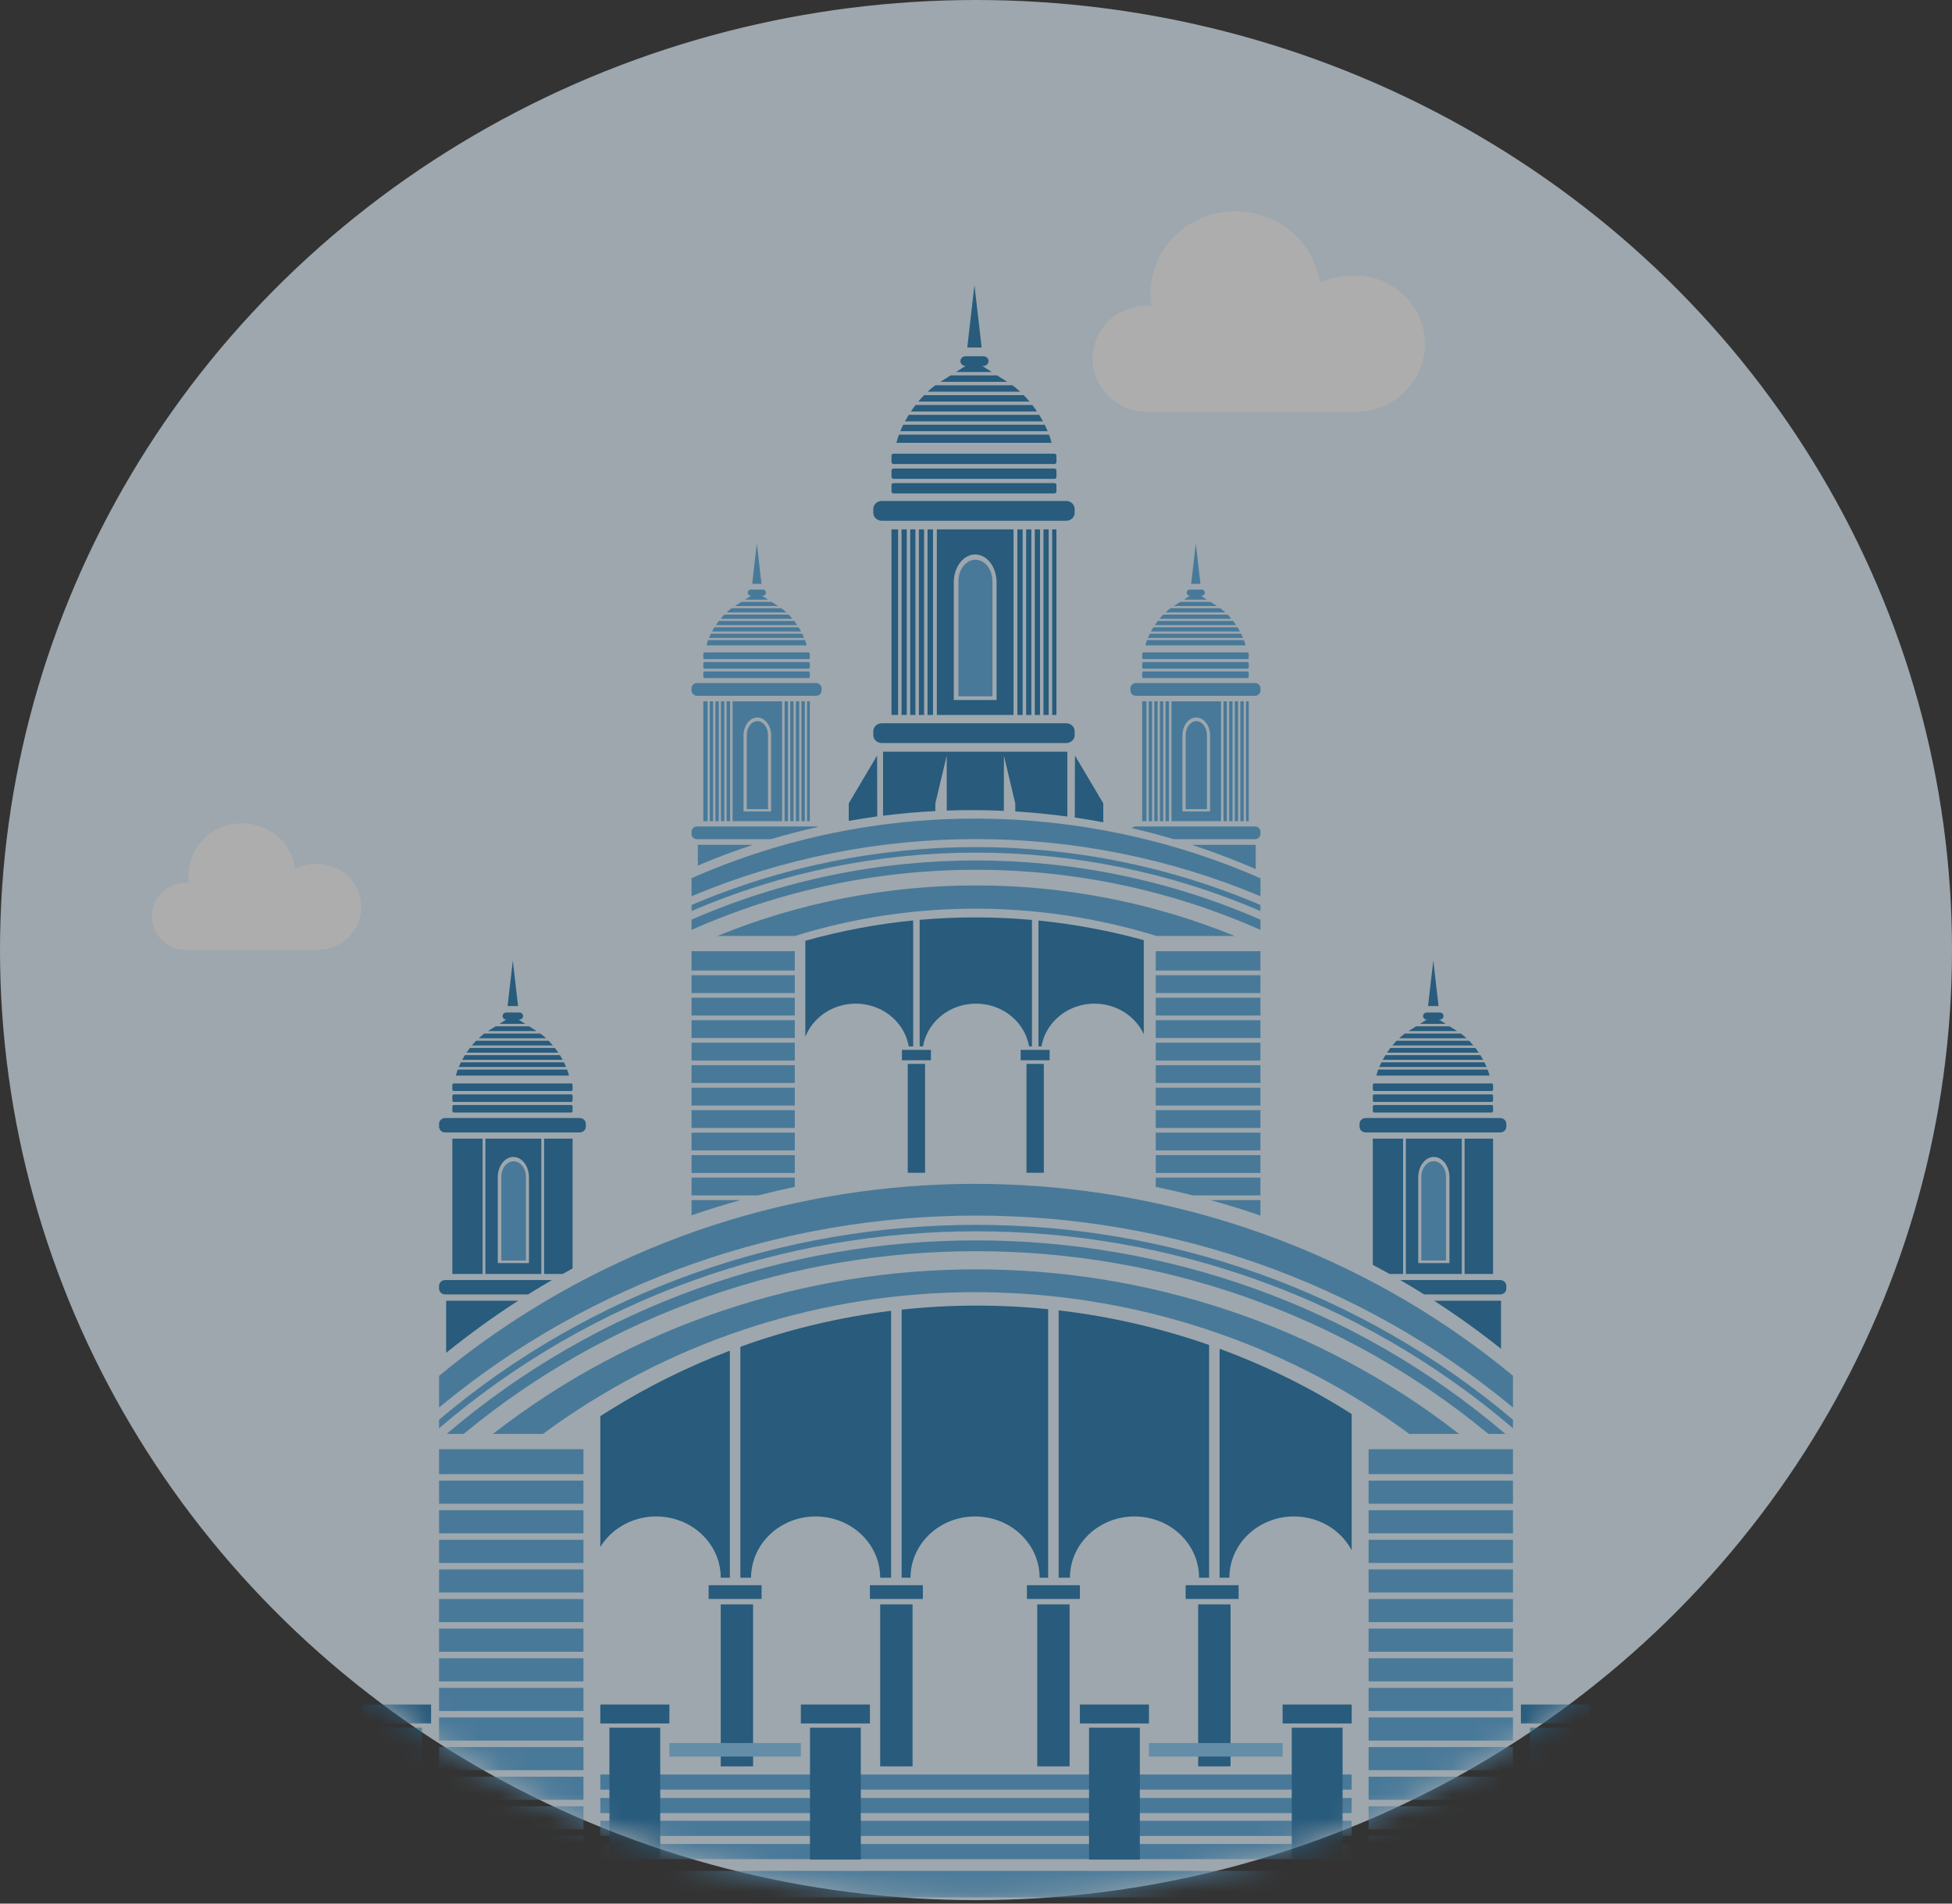 <svg width="80" height="78" viewBox="0 0 80 78" fill="none" xmlns="http://www.w3.org/2000/svg">
<rect x="0" y="0" width="80" height="78" fill="#333333" stroke="none"/>
<g opacity="0.6">
<ellipse cx="40" cy="38.929" rx="40" ry="38.929" fill="#E4F5FF"/>
<mask id="mask0_2451_36826" style="mask-type:luminance" maskUnits="userSpaceOnUse" x="0" y="0" width="80" height="78">
<ellipse cx="40" cy="38.929" rx="40" ry="38.929" fill="white"/>
</mask>
<g mask="url(#mask0_2451_36826)">
<path fill-rule="evenodd" clip-rule="evenodd" d="M17.994 76.176V75.226H23.912V76.176H17.994ZM17.994 74.96V74.013H23.912V74.96H17.994ZM17.994 73.747V72.8H23.912V73.747H17.994ZM17.994 72.533V71.586H23.912V72.533H17.994ZM17.994 71.32V70.373H23.912V71.32H17.994ZM17.994 70.107V69.16H23.912V70.107H17.994ZM17.994 68.894V67.947H23.912V68.894H17.994ZM17.994 67.68V66.733H23.912V67.68H17.994ZM17.994 66.467V65.52H23.912V66.467H17.994ZM17.994 65.254V64.307H23.912V65.254H17.994ZM17.994 64.041V63.094H23.912V64.041H17.994ZM17.994 62.827V61.88H23.912V62.827H17.994ZM17.994 61.614V60.667H23.912V61.614H17.994ZM17.994 60.401V59.381H23.912V60.401H17.994Z" fill="#59A9DE"/>
<path fill-rule="evenodd" clip-rule="evenodd" d="M56.09 76.176V75.226H62.007V76.176H56.09ZM56.09 74.96V74.013H62.007V74.96H56.09ZM56.09 73.747V72.8H62.007V73.747H56.09ZM56.09 72.533V71.586H62.007V72.533H56.09ZM56.09 71.32V70.373H62.007V71.32H56.09ZM56.09 70.107V69.16H62.007V70.107H56.09ZM56.09 68.894V67.947H62.007V68.894H56.09ZM56.09 67.68V66.733H62.007V67.68H56.09ZM56.09 66.467V65.52H62.007V66.467H56.09ZM56.09 65.254V64.307H62.007V65.254H56.09ZM56.09 64.041V63.094H62.007V64.041H56.09ZM56.09 62.827V61.88H62.007V62.827H56.09ZM56.09 61.614V60.667H62.007V61.614H56.09ZM56.09 60.401V59.381H62.007V60.401H56.09Z" fill="#59A9DE"/>
<path fill-rule="evenodd" clip-rule="evenodd" d="M18.305 58.754C30.695 48.181 49.307 48.181 61.696 58.754H60.999C48.916 48.772 31.085 48.772 19.002 58.754H18.305ZM20.203 58.754C31.744 49.764 48.257 49.764 59.798 58.754H57.756C48.245 51.724 34.81 50.822 24.173 57.45C23.509 57.864 22.869 58.298 22.252 58.754H20.203ZM17.994 58.524V58.173C30.589 47.526 49.412 47.526 62.007 58.173V58.524C49.454 47.762 30.547 47.762 17.994 58.524ZM17.994 57.672V56.377C19.146 55.424 20.377 54.536 21.685 53.721C34.55 45.703 50.949 47.205 62.007 56.372V57.672C49.352 47.187 30.647 47.188 17.994 57.672Z" fill="#59A9DE"/>
<path fill-rule="evenodd" clip-rule="evenodd" d="M28.934 63.048C28.004 61.979 26.334 61.829 25.208 62.711C24.959 62.906 24.757 63.136 24.604 63.387V58.027C24.728 57.946 24.854 57.867 24.98 57.788C26.567 56.799 28.22 55.986 29.913 55.344V64.646H29.54C29.54 64.083 29.342 63.516 28.934 63.048ZM30.344 64.646V55.184C32.362 54.456 34.435 53.968 36.521 53.711L36.521 64.646H36.074C36.074 64.083 35.876 63.516 35.468 63.048C34.538 61.979 32.868 61.829 31.742 62.711C31.109 63.207 30.782 63.924 30.781 64.646H30.344ZM36.953 64.646V53.662C38.956 53.446 40.97 53.443 42.957 53.645V64.646H42.608C42.608 64.083 42.41 63.516 42.002 63.048C41.072 61.979 39.403 61.829 38.276 62.711C37.644 63.207 37.316 63.924 37.316 64.646H36.953ZM43.388 64.646V53.692C45.491 53.938 47.56 54.414 49.553 55.11V64.646H49.142C49.143 64.083 48.944 63.516 48.536 63.048C47.606 61.979 45.937 61.829 44.81 62.711C44.178 63.207 43.85 63.924 43.85 64.646H43.388ZM49.984 64.646V55.265C51.872 55.959 53.689 56.853 55.396 57.94V63.521C55.308 63.355 55.2 63.196 55.071 63.048C54.14 61.979 52.471 61.829 51.344 62.711C50.712 63.207 50.385 63.924 50.384 64.646H49.984Z" fill="#2176AE"/>
<path d="M31.213 64.954H29.043V65.516H31.213V64.954Z" fill="#2176AE"/>
<path d="M37.822 64.954H35.652V65.516H37.822V64.954Z" fill="#2176AE"/>
<path d="M44.258 64.954H42.088V65.516H44.258V64.954Z" fill="#2176AE"/>
<path d="M50.762 64.954H48.592V65.516H50.762V64.954Z" fill="#2176AE"/>
<path d="M30.864 65.741H29.539V72.375H30.864V65.741Z" fill="#2176AE"/>
<path d="M37.4 65.741H36.074V72.375H37.4V65.741Z" fill="#2176AE"/>
<path d="M43.835 65.741H42.51V72.375H43.835V65.741Z" fill="#2176AE"/>
<path d="M50.431 65.741H49.105V72.375H50.431V65.741Z" fill="#2176AE"/>
<path d="M55.395 73.672H24.604V74.292H55.395V73.672Z" fill="#59A9DE"/>
<path d="M55.395 74.606H24.604V75.227H55.395V74.606Z" fill="#59A9DE"/>
<path d="M55.395 75.557H24.604V76.177H55.395V75.557Z" fill="#59A9DE"/>
<path fill-rule="evenodd" clip-rule="evenodd" d="M49.609 49.174H51.657V49.807C50.981 49.576 50.298 49.364 49.609 49.174ZM47.367 48.631V48.252H51.657V48.982H48.887C48.383 48.854 47.876 48.737 47.367 48.631ZM47.367 48.061V47.331H51.657V48.061H47.367ZM47.367 47.139V46.41H51.657V47.139H47.367ZM47.367 46.218V45.488H51.657V46.218H47.367ZM47.367 45.296V44.567H51.657V45.296H47.367ZM47.367 44.375V43.645H51.657V44.375H47.367ZM47.367 43.453V42.724H51.657V43.453H47.367ZM47.367 42.532V41.802H51.657V42.532H47.367ZM47.367 41.611V40.881H51.657V41.611H47.367ZM47.367 40.689V39.959H51.657V40.689H47.367ZM47.367 39.767V38.974H51.657V39.767H47.367Z" fill="#59A9DE"/>
<path fill-rule="evenodd" clip-rule="evenodd" d="M28.342 49.798V49.174H30.349C29.676 49.362 29.006 49.569 28.342 49.798ZM28.342 48.982V48.252H32.574V48.631C32.07 48.737 31.567 48.854 31.067 48.982H28.342ZM28.342 48.061V47.331H32.574V48.061H28.342ZM28.342 47.139V46.41H32.574V47.139H28.342ZM28.342 46.218V45.488H32.574V46.218H28.342ZM28.342 45.296V44.567H32.574V45.296H28.342ZM28.342 44.375V43.645H32.574V44.375H28.342ZM28.342 43.453V42.724H32.574V43.453H28.342ZM28.342 42.532V41.802H32.574V42.532H28.342ZM28.342 41.611V40.881H32.574V41.611H28.342ZM28.342 40.689V39.959H32.574V40.689H28.342ZM28.342 39.767V38.974H32.574V39.767H28.342Z" fill="#59A9DE"/>
<path fill-rule="evenodd" clip-rule="evenodd" d="M29.4 38.351C36.163 35.589 43.837 35.589 50.6 38.351H47.398C42.648 36.887 37.459 36.835 32.576 38.351H29.4ZM51.658 38.102C44.276 34.818 35.724 34.818 28.342 38.102V37.683C35.736 34.448 44.264 34.448 51.658 37.683V38.102ZM51.658 37.331C44.255 34.138 35.745 34.138 28.342 37.331V37.082C35.752 33.917 44.249 33.917 51.658 37.082V37.331ZM51.658 36.725C44.239 33.6 35.76 33.6 28.342 36.725L28.342 35.984C35.895 32.649 44.411 32.806 51.658 35.987V36.725Z" fill="#59A9DE"/>
<path fill-rule="evenodd" clip-rule="evenodd" d="M36.673 41.781C35.839 40.941 34.444 40.902 33.559 41.694C33.304 41.921 33.12 42.192 33.006 42.483V38.549C34.461 38.139 35.94 37.862 37.425 37.715V42.876H37.244C37.176 42.479 36.986 42.096 36.673 41.781ZM37.691 42.876L37.691 37.691C39.227 37.555 40.768 37.557 42.293 37.694V42.876H42.175C42.106 42.479 41.917 42.096 41.604 41.781C40.77 40.941 39.374 40.902 38.489 41.694C38.124 42.021 37.902 42.439 37.827 42.876H37.691ZM42.559 42.876V37.719C44.021 37.865 45.466 38.135 46.876 38.524V42.375C46.777 42.161 46.639 41.96 46.461 41.781C45.626 40.941 44.231 40.902 43.346 41.694C42.98 42.021 42.758 42.439 42.683 42.876H42.559Z" fill="#2176AE"/>
<path d="M37.912 43.593H37.203V48.053H37.912V43.593Z" fill="#2176AE"/>
<path d="M42.779 43.593H42.07V48.053H42.779V43.593Z" fill="#2176AE"/>
<path d="M38.151 43.019H36.965V43.443H38.151V43.019Z" fill="#2176AE"/>
<path d="M43.017 43.019H41.83V43.443H43.017V43.019Z" fill="#2176AE"/>
<path fill-rule="evenodd" clip-rule="evenodd" d="M17.994 46.164V46.051C17.994 45.919 18.107 45.812 18.245 45.812H23.759C23.898 45.812 24.01 45.919 24.01 46.051V46.164C24.01 46.295 23.898 46.402 23.759 46.402H18.245C18.107 46.402 17.994 46.295 17.994 46.164Z" fill="#2176AE"/>
<path fill-rule="evenodd" clip-rule="evenodd" d="M17.994 52.801V52.689C17.994 52.557 18.107 52.45 18.245 52.45H22.62C22.306 52.632 21.994 52.82 21.685 53.013C21.671 53.022 21.657 53.03 21.642 53.039H18.245C18.107 53.039 17.994 52.933 17.994 52.801Z" fill="#2176AE"/>
<path fill-rule="evenodd" clip-rule="evenodd" d="M18.539 52.2V46.657H19.779V52.2H18.539ZM19.893 52.2V46.657H22.185V52.2H19.893ZM22.3 52.2V46.657H23.466V51.975C23.331 52.049 23.195 52.124 23.06 52.2H22.3ZM21.679 51.754V48.239C21.679 47.779 21.392 47.406 21.04 47.406H21.039C20.686 47.406 20.4 47.779 20.4 48.239V51.754H21.679Z" fill="#2176AE"/>
<path fill-rule="evenodd" clip-rule="evenodd" d="M18.285 55.431V53.298H21.235C20.202 53.964 19.218 54.677 18.285 55.431Z" fill="#2176AE"/>
<path fill-rule="evenodd" clip-rule="evenodd" d="M18.761 43.824H23.242C23.273 43.907 23.3 43.99 23.32 44.072H18.684C18.704 43.99 18.73 43.907 18.761 43.824ZM18.889 43.529H23.113C23.145 43.593 23.175 43.657 23.201 43.721H18.801C18.827 43.657 18.857 43.593 18.889 43.529ZM19.053 43.234H22.948C22.987 43.298 23.025 43.362 23.06 43.427H18.942C18.977 43.362 19.014 43.298 19.053 43.234ZM19.259 42.939H22.741C22.79 43.002 22.837 43.066 22.881 43.132H19.12C19.164 43.066 19.21 43.002 19.259 42.939ZM19.514 42.645H22.485C22.545 42.706 22.603 42.77 22.659 42.837H19.34C19.396 42.77 19.454 42.706 19.514 42.645ZM19.85 42.35H22.145C22.225 42.407 22.303 42.472 22.38 42.542H19.618C19.693 42.472 19.771 42.408 19.85 42.35ZM20.002 42.248L20.307 42.055H21.688L21.991 42.248H20.002ZM20.469 41.953L20.749 41.776C20.888 41.688 21.113 41.689 21.252 41.777L21.528 41.953H20.469Z" fill="#2176AE"/>
<path fill-rule="evenodd" clip-rule="evenodd" d="M18.539 45.529V45.333C18.539 45.302 18.566 45.277 18.598 45.277H23.407C23.44 45.277 23.466 45.302 23.466 45.333V45.529C23.466 45.56 23.44 45.585 23.407 45.585H18.598C18.566 45.585 18.539 45.56 18.539 45.529Z" fill="#2176AE"/>
<path fill-rule="evenodd" clip-rule="evenodd" d="M18.539 45.095V44.9C18.539 44.868 18.566 44.843 18.598 44.843H23.407C23.44 44.843 23.466 44.868 23.466 44.9V45.095C23.466 45.126 23.44 45.152 23.407 45.152H18.598C18.566 45.152 18.539 45.126 18.539 45.095Z" fill="#2176AE"/>
<path fill-rule="evenodd" clip-rule="evenodd" d="M18.539 44.647V44.451C18.539 44.42 18.566 44.395 18.598 44.395H23.407C23.44 44.395 23.466 44.42 23.466 44.451V44.647C23.466 44.677 23.44 44.703 23.407 44.703H18.598C18.566 44.703 18.539 44.677 18.539 44.647Z" fill="#2176AE"/>
<path fill-rule="evenodd" clip-rule="evenodd" d="M20.598 41.632C20.598 41.552 20.666 41.487 20.75 41.487H21.285C21.369 41.487 21.438 41.552 21.438 41.632C21.438 41.712 21.369 41.777 21.285 41.777H20.75C20.666 41.777 20.598 41.712 20.598 41.632Z" fill="#2176AE"/>
<path fill-rule="evenodd" clip-rule="evenodd" d="M20.803 41.223L21.017 39.358L21.124 40.291L21.232 41.223H20.803Z" fill="#2176AE"/>
<path fill-rule="evenodd" clip-rule="evenodd" d="M55.719 46.164V46.051C55.719 45.919 55.831 45.812 55.97 45.812H61.484C61.623 45.812 61.735 45.919 61.735 46.051V46.164C61.735 46.295 61.623 46.402 61.484 46.402H55.97C55.831 46.402 55.719 46.295 55.719 46.164Z" fill="#2176AE"/>
<path fill-rule="evenodd" clip-rule="evenodd" d="M57.389 52.45H61.484C61.622 52.45 61.734 52.557 61.734 52.689V52.801C61.734 52.933 61.622 53.039 61.484 53.039H58.368C58.045 52.837 57.718 52.641 57.389 52.45Z" fill="#2176AE"/>
<path fill-rule="evenodd" clip-rule="evenodd" d="M56.264 51.828V46.657H57.503V52.2H56.949C56.722 52.073 56.494 51.95 56.264 51.828ZM57.618 52.2V46.657H59.91V52.2H57.618ZM60.024 52.2V46.657H61.191V52.2H60.024ZM59.404 51.754V48.239C59.404 47.779 59.117 47.406 58.764 47.406H58.764C58.411 47.406 58.124 47.779 58.124 48.239V51.754H59.404Z" fill="#2176AE"/>
<path fill-rule="evenodd" clip-rule="evenodd" d="M58.775 53.298H61.516V55.266C60.633 54.562 59.718 53.905 58.775 53.298Z" fill="#2176AE"/>
<path fill-rule="evenodd" clip-rule="evenodd" d="M56.486 43.824H60.967C60.998 43.907 61.025 43.99 61.046 44.072H56.408C56.429 43.99 56.455 43.907 56.486 43.824ZM56.614 43.529H60.838C60.87 43.593 60.9 43.657 60.927 43.721H56.526C56.552 43.657 56.582 43.593 56.614 43.529ZM56.779 43.234H60.672C60.712 43.298 60.75 43.362 60.785 43.427H56.666C56.702 43.362 56.739 43.298 56.779 43.234ZM56.983 42.939H60.467C60.515 43.002 60.562 43.066 60.606 43.132H56.845C56.889 43.066 56.935 43.002 56.983 42.939ZM57.239 42.645H60.21C60.27 42.706 60.328 42.77 60.384 42.837H57.065C57.121 42.77 57.179 42.706 57.239 42.645ZM57.575 42.35H59.87C59.95 42.407 60.028 42.472 60.105 42.542H57.343C57.419 42.472 57.496 42.408 57.575 42.35ZM57.727 42.248L58.032 42.055H59.413L59.716 42.248H57.727ZM58.194 41.953L58.474 41.776C58.613 41.688 58.838 41.689 58.976 41.777L59.253 41.953H58.194Z" fill="#2176AE"/>
<path fill-rule="evenodd" clip-rule="evenodd" d="M56.264 45.529V45.333C56.264 45.302 56.291 45.277 56.323 45.277H61.132C61.165 45.277 61.191 45.302 61.191 45.333V45.529C61.191 45.56 61.165 45.585 61.132 45.585H56.323C56.291 45.585 56.264 45.56 56.264 45.529Z" fill="#2176AE"/>
<path fill-rule="evenodd" clip-rule="evenodd" d="M56.264 45.095V44.9C56.264 44.868 56.291 44.843 56.323 44.843H61.132C61.165 44.843 61.191 44.868 61.191 44.9V45.095C61.191 45.126 61.165 45.152 61.132 45.152H56.323C56.291 45.152 56.264 45.126 56.264 45.095Z" fill="#2176AE"/>
<path fill-rule="evenodd" clip-rule="evenodd" d="M56.264 44.647V44.451C56.264 44.42 56.291 44.395 56.323 44.395H61.132C61.165 44.395 61.191 44.42 61.191 44.451V44.647C61.191 44.677 61.165 44.703 61.132 44.703H56.323C56.291 44.703 56.264 44.677 56.264 44.647Z" fill="#2176AE"/>
<path fill-rule="evenodd" clip-rule="evenodd" d="M58.322 41.632C58.322 41.552 58.391 41.487 58.475 41.487H59.01C59.094 41.487 59.162 41.552 59.162 41.632C59.162 41.712 59.094 41.777 59.01 41.777H58.475C58.391 41.777 58.322 41.712 58.322 41.632Z" fill="#2176AE"/>
<path fill-rule="evenodd" clip-rule="evenodd" d="M58.527 41.223L58.742 39.358L58.849 40.291L58.956 41.223H58.527Z" fill="#2176AE"/>
<path fill-rule="evenodd" clip-rule="evenodd" d="M28.342 28.298V28.198C28.342 28.082 28.441 27.987 28.564 27.987H33.448C33.571 27.987 33.67 28.082 33.67 28.198V28.298C33.67 28.414 33.571 28.509 33.448 28.509H28.564C28.441 28.509 28.342 28.414 28.342 28.298Z" fill="#59A9DE"/>
<path fill-rule="evenodd" clip-rule="evenodd" d="M28.342 34.175V34.075C28.342 33.959 28.441 33.865 28.564 33.865H33.448C33.478 33.865 33.508 33.87 33.535 33.881C32.883 34.026 32.235 34.195 31.591 34.386H28.564C28.441 34.386 28.342 34.292 28.342 34.175Z" fill="#59A9DE"/>
<path fill-rule="evenodd" clip-rule="evenodd" d="M28.824 33.646V28.736H28.998V33.646H28.824ZM29.09 33.646V28.736H29.227V33.646H29.09ZM29.319 33.646V28.736H29.457V33.646H29.319ZM29.548 33.646V28.736H29.686V33.646H29.548ZM29.778 33.646V28.736H29.922V33.646H29.778ZM30.024 33.646V28.736H32.053V33.646H30.024ZM32.155 33.646V28.736H32.296V33.646H32.155ZM32.388 33.646V28.736H32.525V33.646H32.388ZM32.617 33.646V28.736H32.755V33.646H32.617ZM32.846 33.646V28.736H32.984V33.646H32.846ZM33.075 33.646V28.736H33.189V33.646H33.075ZM31.605 33.251V30.138C31.605 29.73 31.351 29.4 31.039 29.4C30.726 29.4 30.472 29.73 30.472 30.138V33.251H31.605Z" fill="#59A9DE"/>
<path fill-rule="evenodd" clip-rule="evenodd" d="M28.6 35.465V34.617H30.859C30.098 34.866 29.344 35.149 28.6 35.465Z" fill="#59A9DE"/>
<path fill-rule="evenodd" clip-rule="evenodd" d="M29.021 26.227H32.992C33.019 26.301 33.042 26.373 33.06 26.445H28.953C28.971 26.373 28.994 26.301 29.021 26.227ZM29.134 25.966H32.878C32.906 26.023 32.932 26.08 32.956 26.137H29.056C29.079 26.08 29.105 26.023 29.134 25.966ZM29.279 25.705H32.731C32.767 25.761 32.8 25.818 32.831 25.876H29.18C29.211 25.818 29.244 25.761 29.279 25.705ZM29.46 25.444H32.55C32.592 25.499 32.633 25.557 32.673 25.615H29.338C29.377 25.557 29.418 25.5 29.46 25.444ZM29.686 25.183H32.322C32.376 25.237 32.427 25.294 32.477 25.354H29.533C29.582 25.294 29.633 25.237 29.686 25.183ZM29.983 24.922H32.023C32.093 24.973 32.162 25.03 32.23 25.093H29.778C29.845 25.03 29.913 24.973 29.983 24.922ZM30.117 24.831L30.387 24.661H31.618L31.887 24.831H30.117ZM30.531 24.57L30.783 24.411C30.906 24.334 31.105 24.334 31.228 24.412L31.476 24.57H30.531Z" fill="#59A9DE"/>
<path fill-rule="evenodd" clip-rule="evenodd" d="M28.824 27.735V27.562C28.824 27.534 28.848 27.512 28.877 27.512H33.136C33.165 27.512 33.189 27.534 33.189 27.562V27.735C33.189 27.762 33.165 27.785 33.136 27.785H28.877C28.848 27.785 28.824 27.762 28.824 27.735Z" fill="#59A9DE"/>
<path fill-rule="evenodd" clip-rule="evenodd" d="M28.824 27.351V27.178C28.824 27.151 28.848 27.128 28.877 27.128H33.136C33.165 27.128 33.189 27.151 33.189 27.178V27.351C33.189 27.378 33.165 27.401 33.136 27.401H28.877C28.848 27.401 28.824 27.378 28.824 27.351Z" fill="#59A9DE"/>
<path fill-rule="evenodd" clip-rule="evenodd" d="M28.824 26.956V26.783C28.824 26.755 28.848 26.733 28.877 26.733H33.136C33.165 26.733 33.189 26.755 33.189 26.783V26.956C33.189 26.984 33.165 27.006 33.136 27.006H28.877C28.848 27.006 28.824 26.984 28.824 26.956Z" fill="#59A9DE"/>
<path fill-rule="evenodd" clip-rule="evenodd" d="M30.646 24.284C30.646 24.213 30.707 24.155 30.782 24.155H31.255C31.33 24.155 31.391 24.213 31.391 24.284C31.391 24.355 31.33 24.412 31.255 24.412H30.782C30.707 24.412 30.646 24.355 30.646 24.284Z" fill="#59A9DE"/>
<path fill-rule="evenodd" clip-rule="evenodd" d="M30.828 23.921L31.018 22.269L31.113 23.095L31.208 23.921H30.828Z" fill="#59A9DE"/>
<path fill-rule="evenodd" clip-rule="evenodd" d="M46.33 28.298V28.198C46.33 28.082 46.43 27.987 46.552 27.987H51.437C51.559 27.987 51.659 28.082 51.659 28.198V28.298C51.659 28.414 51.559 28.509 51.437 28.509H46.552C46.43 28.509 46.33 28.414 46.33 28.298Z" fill="#59A9DE"/>
<path fill-rule="evenodd" clip-rule="evenodd" d="M46.387 33.934C46.428 33.892 46.487 33.865 46.552 33.865H51.436C51.559 33.865 51.658 33.959 51.658 34.075V34.175C51.658 34.292 51.559 34.386 51.436 34.386H48.106C47.538 34.218 46.964 34.068 46.387 33.934Z" fill="#59A9DE"/>
<path fill-rule="evenodd" clip-rule="evenodd" d="M46.812 33.646V28.736H46.986V33.646H46.812ZM47.078 33.646V28.736H47.216V33.646H47.078ZM47.307 33.646V28.736H47.445V33.646H47.307ZM47.537 33.646V28.736H47.675V33.646H47.537ZM47.766 33.646V28.736H47.91V33.646H47.766ZM48.012 33.646V28.736H50.042V33.646H48.012ZM50.143 33.646V28.736H50.284V33.646H50.143ZM50.376 33.646V28.736H50.513V33.646H50.376ZM50.605 33.646V28.736H50.743V33.646H50.605ZM50.834 33.646V28.736H50.972V33.646H50.834ZM51.064 33.646V28.736H51.177V33.646H51.064ZM49.593 33.251V30.138C49.593 29.73 49.34 29.4 49.027 29.4H49.027C48.714 29.4 48.46 29.73 48.46 30.138V33.251H49.593Z" fill="#59A9DE"/>
<path fill-rule="evenodd" clip-rule="evenodd" d="M48.844 34.617H51.465V35.613C50.607 35.238 49.732 34.906 48.844 34.617Z" fill="#59A9DE"/>
<path fill-rule="evenodd" clip-rule="evenodd" d="M47.009 26.227H50.98C51.007 26.301 51.03 26.373 51.049 26.445H46.941C46.959 26.373 46.982 26.301 47.009 26.227ZM47.122 25.966H50.866C50.894 26.023 50.921 26.08 50.944 26.137H47.044C47.068 26.08 47.094 26.023 47.122 25.966ZM47.267 25.705H50.72C50.755 25.761 50.788 25.818 50.819 25.876H47.169C47.2 25.818 47.233 25.761 47.267 25.705ZM47.449 25.444H50.537C50.581 25.499 50.622 25.557 50.661 25.615H47.326C47.365 25.557 47.406 25.5 47.449 25.444ZM47.674 25.183H50.311C50.364 25.237 50.415 25.294 50.465 25.354H47.521C47.57 25.294 47.622 25.237 47.674 25.183ZM47.971 24.922H50.011C50.081 24.973 50.151 25.03 50.218 25.093H47.767C47.833 25.03 47.902 24.973 47.971 24.922ZM48.105 24.831L48.376 24.661H49.607L49.875 24.831H48.105ZM48.519 24.57L48.771 24.411C48.894 24.334 49.093 24.334 49.216 24.412L49.465 24.57H48.519Z" fill="#59A9DE"/>
<path fill-rule="evenodd" clip-rule="evenodd" d="M46.812 27.735V27.562C46.812 27.534 46.836 27.512 46.865 27.512H51.124C51.153 27.512 51.177 27.534 51.177 27.562V27.735C51.177 27.762 51.153 27.785 51.124 27.785H46.865C46.836 27.785 46.812 27.762 46.812 27.735Z" fill="#59A9DE"/>
<path fill-rule="evenodd" clip-rule="evenodd" d="M46.812 27.351V27.178C46.812 27.151 46.836 27.128 46.865 27.128H51.124C51.153 27.128 51.177 27.151 51.177 27.178V27.351C51.177 27.378 51.153 27.401 51.124 27.401H46.865C46.836 27.401 46.812 27.378 46.812 27.351Z" fill="#59A9DE"/>
<path fill-rule="evenodd" clip-rule="evenodd" d="M46.812 26.956V26.783C46.812 26.755 46.836 26.733 46.865 26.733H51.124C51.153 26.733 51.177 26.755 51.177 26.783V26.956C51.177 26.984 51.153 27.006 51.124 27.006H46.865C46.836 27.006 46.812 26.984 46.812 26.956Z" fill="#59A9DE"/>
<path fill-rule="evenodd" clip-rule="evenodd" d="M48.635 24.284C48.635 24.213 48.695 24.155 48.77 24.155H49.244C49.318 24.155 49.379 24.213 49.379 24.284C49.379 24.355 49.318 24.412 49.244 24.412H48.77C48.695 24.412 48.635 24.355 48.635 24.284Z" fill="#59A9DE"/>
<path fill-rule="evenodd" clip-rule="evenodd" d="M48.818 23.921L49.008 22.269L49.103 23.095L49.198 23.921H48.818Z" fill="#59A9DE"/>
<path fill-rule="evenodd" clip-rule="evenodd" d="M35.791 21.01V20.855C35.791 20.675 35.945 20.528 36.135 20.528H43.699C43.889 20.528 44.043 20.675 44.043 20.855V21.01C44.043 21.19 43.889 21.337 43.699 21.337H36.135C35.945 21.337 35.791 21.19 35.791 21.01Z" fill="#2176AE"/>
<path fill-rule="evenodd" clip-rule="evenodd" d="M35.791 30.118V29.963C35.791 29.783 35.945 29.637 36.135 29.637H43.699C43.889 29.637 44.043 29.783 44.043 29.963V30.118C44.043 30.298 43.889 30.445 43.699 30.445H36.135C35.945 30.445 35.791 30.298 35.791 30.118Z" fill="#2176AE"/>
<path fill-rule="evenodd" clip-rule="evenodd" d="M36.537 29.295V21.691H36.807V29.295H36.537ZM36.949 29.295V21.691H37.162V29.295H36.949ZM37.304 29.295V21.691H37.517V29.295H37.304ZM37.659 29.295V21.691H37.872V29.295H37.659ZM38.014 29.295V21.691H38.238V29.295H38.014ZM38.395 29.295V21.691H41.538V29.295H38.395ZM41.696 29.295V21.691H41.913V29.295H41.696ZM42.055 29.295V21.691H42.268V29.295H42.055ZM42.41 29.295V21.691H42.623V29.295H42.41ZM42.766 29.295V21.691H42.979V29.295H42.766ZM43.121 29.295V21.691H43.296V29.295H43.121ZM40.844 28.683V23.862C40.844 23.231 40.451 22.719 39.967 22.719C39.482 22.719 39.089 23.231 39.089 23.862V28.683H40.844Z" fill="#2176AE"/>
<path fill-rule="evenodd" clip-rule="evenodd" d="M41.61 33.248V32.919L41.144 30.962L41.141 33.224C40.363 33.188 39.583 33.185 38.802 33.212L38.8 30.962L38.333 32.919V33.233C37.618 33.27 36.904 33.333 36.191 33.423V30.8H43.743V33.457C43.036 33.362 42.324 33.292 41.61 33.248Z" fill="#2176AE"/>
<path fill-rule="evenodd" clip-rule="evenodd" d="M36.843 17.808H42.992C43.034 17.921 43.07 18.034 43.098 18.144H36.738C36.766 18.034 36.801 17.921 36.843 17.808ZM37.018 17.404H42.816C42.859 17.491 42.9 17.58 42.937 17.668H36.898C36.934 17.58 36.974 17.491 37.018 17.404ZM37.243 16.999H42.589C42.644 17.086 42.695 17.175 42.743 17.264H37.09C37.138 17.175 37.19 17.086 37.243 16.999ZM37.524 16.595H42.307C42.374 16.681 42.438 16.769 42.498 16.859H37.334C37.395 16.769 37.458 16.681 37.524 16.595ZM37.873 16.191H41.956C42.038 16.274 42.118 16.363 42.195 16.455H37.636C37.712 16.363 37.791 16.274 37.873 16.191ZM38.333 15.786H41.491C41.6 15.865 41.708 15.954 41.812 16.05H38.016C38.119 15.954 38.225 15.866 38.333 15.786ZM38.541 15.646L38.959 15.382H40.865L41.281 15.646H38.541ZM39.181 15.242L39.571 14.996C39.762 14.876 40.07 14.876 40.26 14.997L40.645 15.242H39.181V15.242Z" fill="#2176AE"/>
<path fill-rule="evenodd" clip-rule="evenodd" d="M36.537 20.14V19.872C36.537 19.829 36.574 19.795 36.619 19.795H43.215C43.259 19.795 43.296 19.829 43.296 19.872V20.14C43.296 20.183 43.259 20.217 43.215 20.217H36.619C36.574 20.217 36.537 20.183 36.537 20.14Z" fill="#2176AE"/>
<path fill-rule="evenodd" clip-rule="evenodd" d="M36.537 19.543V19.275C36.537 19.232 36.574 19.198 36.619 19.198H43.215C43.259 19.198 43.296 19.232 43.296 19.275V19.543C43.296 19.585 43.259 19.62 43.215 19.62H36.619C36.574 19.62 36.537 19.585 36.537 19.543Z" fill="#2176AE"/>
<path fill-rule="evenodd" clip-rule="evenodd" d="M36.537 18.935V18.667C36.537 18.624 36.574 18.59 36.619 18.59H43.215C43.259 18.59 43.296 18.624 43.296 18.667V18.935C43.296 18.978 43.259 19.012 43.215 19.012H36.619C36.574 19.012 36.537 18.978 36.537 18.935Z" fill="#2176AE"/>
<path fill-rule="evenodd" clip-rule="evenodd" d="M39.361 14.797C39.361 14.687 39.455 14.598 39.571 14.598H40.304C40.42 14.598 40.514 14.687 40.514 14.797C40.514 14.906 40.42 14.995 40.304 14.995H39.571C39.455 14.995 39.361 14.906 39.361 14.797Z" fill="#2176AE"/>
<path fill-rule="evenodd" clip-rule="evenodd" d="M39.643 14.237L39.936 11.678L40.084 12.957L40.231 14.237H39.643Z" fill="#2176AE"/>
<path fill-rule="evenodd" clip-rule="evenodd" d="M34.785 33.634V32.917L35.946 30.96L35.953 33.452C35.563 33.505 35.173 33.565 34.785 33.634Z" fill="#2176AE"/>
<path fill-rule="evenodd" clip-rule="evenodd" d="M44.049 33.498L44.056 30.96L45.216 32.917V33.693C44.829 33.62 44.439 33.555 44.049 33.498Z" fill="#2176AE"/>
<path d="M55.395 72.71H24.604V73.33H55.395V72.71Z" fill="#59A9DE"/>
<path d="M75 76.659H5V77.745H75V76.659Z" fill="#59A9DE"/>
<path fill-rule="evenodd" clip-rule="evenodd" d="M30.605 33.155V30.114C30.605 29.803 30.8 29.55 31.04 29.55H31.041C31.281 29.55 31.476 29.803 31.476 30.114V33.155H30.605Z" fill="#59A9DE"/>
<path fill-rule="evenodd" clip-rule="evenodd" d="M48.594 33.155V30.114C48.594 29.803 48.789 29.55 49.029 29.55C49.269 29.55 49.464 29.803 49.464 30.114V33.155H48.594Z" fill="#59A9DE"/>
<path fill-rule="evenodd" clip-rule="evenodd" d="M39.281 28.531V23.811C39.281 23.327 39.593 22.935 39.977 22.935C40.361 22.935 40.673 23.327 40.673 23.811V28.531H39.281Z" fill="#59A9DE"/>
<path fill-rule="evenodd" clip-rule="evenodd" d="M20.545 51.651V48.221C20.545 47.87 20.771 47.584 21.05 47.584C21.329 47.584 21.556 47.87 21.556 48.221V51.651H20.545Z" fill="#59A9DE"/>
<path fill-rule="evenodd" clip-rule="evenodd" d="M58.252 51.647V48.217C58.252 47.866 58.479 47.581 58.758 47.581C59.036 47.581 59.263 47.866 59.263 48.217V51.647H58.252Z" fill="#59A9DE"/>
<path d="M17.293 70.793H15.211V76.196H17.293V70.793Z" fill="#2176AE"/>
<path d="M17.668 69.843H14.838V70.618H17.668V69.843Z" fill="#2176AE"/>
<path d="M64.789 70.793H62.707V76.196H64.789V70.793Z" fill="#2176AE"/>
<path d="M65.162 69.843H62.332V70.618H65.162V69.843Z" fill="#2176AE"/>
<path d="M35.279 70.793H33.197V76.196H35.279V70.793Z" fill="#2176AE"/>
<path d="M35.653 69.843H32.822V70.618H35.653V69.843Z" fill="#2176AE"/>
<path d="M46.714 70.793H44.633V76.196H46.714V70.793Z" fill="#2176AE"/>
<path d="M47.088 69.843H44.258V70.618H47.088V69.843Z" fill="#2176AE"/>
<path d="M9.203 70.793H7.121V76.196H9.203V70.793Z" fill="#2176AE"/>
<path d="M9.579 69.843H6.748V70.618H9.579V69.843Z" fill="#2176AE"/>
<path d="M72.791 70.793H70.709V76.196H72.791V70.793Z" fill="#2176AE"/>
<path d="M73.165 69.843H70.334V70.618H73.165V69.843Z" fill="#2176AE"/>
<path d="M14.75 71.421H9.578V71.975H14.75V71.421Z" fill="#86C9F5"/>
<path d="M27.058 70.793H24.977V76.196H27.058V70.793Z" fill="#2176AE"/>
<path d="M27.434 69.843H24.604V70.618H27.434V69.843Z" fill="#2176AE"/>
<path d="M55.023 70.793H52.941V76.196H55.023V70.793Z" fill="#2176AE"/>
<path d="M55.397 69.843H52.566V70.618H55.397V69.843Z" fill="#2176AE"/>
<path d="M70.334 71.421H65.162V71.975H70.334V71.421Z" fill="#86C9F5"/>
<path d="M32.821 71.421H27.434V71.975H32.821V71.421Z" fill="#86C9F5"/>
<path d="M52.566 71.421H47.088V71.975H52.566V71.421Z" fill="#86C9F5"/>
<path d="M55.359 11.297C56.943 11.207 58.302 12.385 58.393 13.927C58.485 15.469 57.275 16.791 55.691 16.88C55.58 16.886 55.469 16.886 55.359 16.88H47.019C45.781 16.879 44.777 15.902 44.777 14.696C44.778 13.492 45.781 12.515 47.019 12.514H47.179C46.914 10.657 48.247 8.942 50.156 8.685C52.065 8.427 53.827 9.725 54.092 11.582C54.486 11.393 54.92 11.296 55.359 11.297V11.297Z" fill="white"/>
<path d="M12.895 35.403C13.893 35.346 14.75 36.089 14.807 37.061C14.865 38.033 14.102 38.867 13.104 38.923C13.034 38.927 12.964 38.927 12.895 38.923H7.636C6.855 38.922 6.222 38.306 6.223 37.546C6.223 36.786 6.856 36.171 7.636 36.17H7.737C7.57 34.999 8.411 33.918 9.614 33.756C10.818 33.593 11.929 34.411 12.095 35.583C12.344 35.464 12.617 35.402 12.895 35.403V35.403Z" fill="white"/>
</g>
</g>
</svg>
